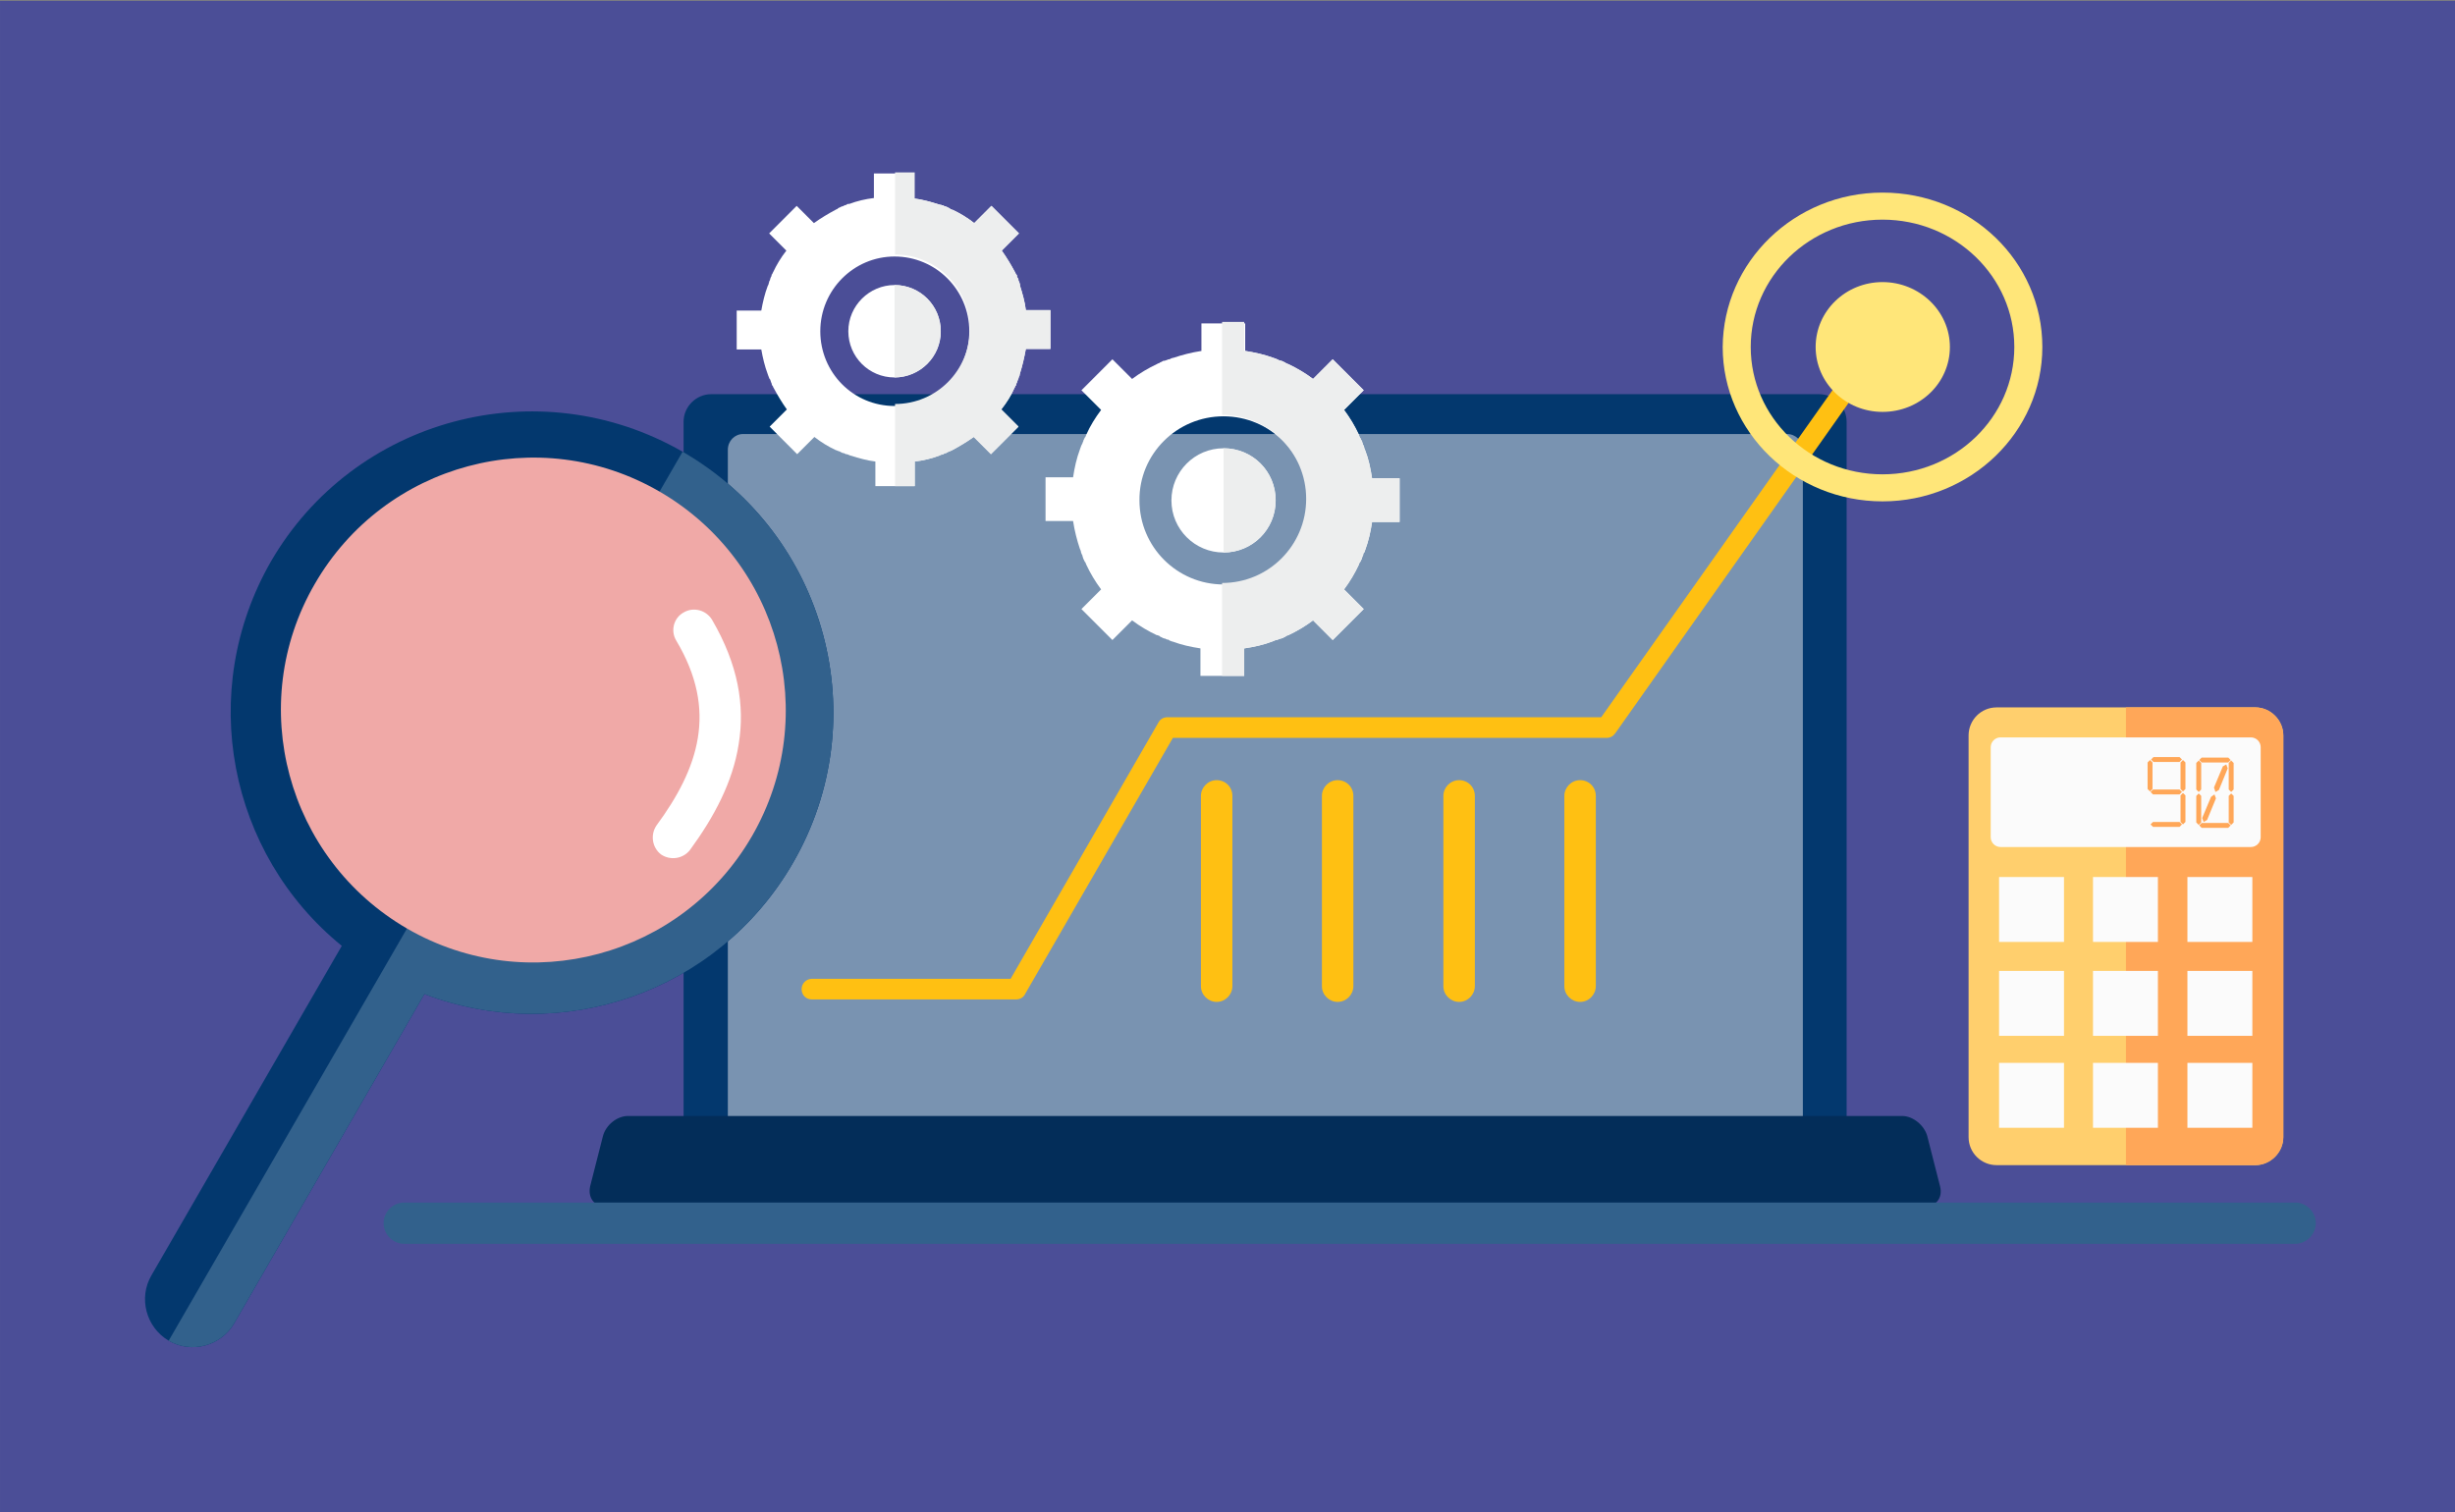 <?xml version="1.0" encoding="UTF-8" standalone="no"?>
<svg
   xmlns:dc="http://purl.org/dc/elements/1.1/"
   xmlns:cc="http://creativecommons.org/ns#"
   xmlns:rdf="http://www.w3.org/1999/02/22-rdf-syntax-ns#"
   xmlns:svg="http://www.w3.org/2000/svg"
   xmlns="http://www.w3.org/2000/svg"
   xmlns:sodipodi="http://sodipodi.sourceforge.net/DTD/sodipodi-0.dtd"
   xmlns:inkscape="http://www.inkscape.org/namespaces/inkscape"
   width="132.292mm"
   height="81.517mm"
   viewBox="0 0 132.292 81.517"
   version="1.1"
   id="svg8"
   sodipodi:docname="graph-tighter.svg"
   inkscape:version="1.0.1 (3bc2e813f5, 2020-09-07)">
  <rect x="0" y="0" width="132.292" height="81.517" fill="#808080" stroke="none"/>
  <defs
     id="defs2" />
  <sodipodi:namedview
     id="base"
     pagecolor="#ffffff"
     bordercolor="#666666"
     borderopacity="1.0"
     inkscape:pageopacity="0.0"
     inkscape:pageshadow="2"
     inkscape:zoom="0.98994949"
     inkscape:cx="242.64129"
     inkscape:cy="155.92072"
     inkscape:document-units="mm"
     inkscape:current-layer="layer1"
     inkscape:document-rotation="0"
     showgrid="false"
     fit-margin-top="0"
     fit-margin-left="0"
     fit-margin-right="0"
     fit-margin-bottom="0"
     inkscape:window-width="1920"
     inkscape:window-height="1017"
     inkscape:window-x="-8"
     inkscape:window-y="-8"
     inkscape:window-maximized="1" />
  <g
     inkscape:label="Layer 1"
     inkscape:groupmode="layer"
     id="layer1"
     transform="translate(-38.931,-85.794)">
    <g
       id="g926"
       transform="matrix(0.265,0,0,0.265,38.932,56.186)">
      <path
         id="rect835"
         style="fill:#151cad;fill-opacity:0.496"
         d="m 147.143,324.26 v 308.096 h 500 v -308.096 z"
         transform="translate(-147.143,-212.357)" />
      <g
         id="Financial_Analyst_2_">
	<g
   id="Laptop">
		<path
   class="st1"
   d="m 144.6,191.9 h 225.3 c 3.1,0 5.6,2.5 5.6,5.6 V 341.2 H 139 V 197.5 c 0,-3.1 2.6,-5.6 5.6,-5.6 z"
   id="path837" />

		<path
   class="st2"
   d="m 151.1,200 h 212.3 c 1.7,0 3.2,1.4 3.2,3.2 v 138 H 148 v -138 c 0,-1.8 1.4,-3.2 3.1,-3.2 z"
   id="path839" />

		<path
   class="st3"
   d="m 123.1,357.1 c 121.1,0 147.3,0 268.4,0 2.2,0 3.6,-1.8 3,-4.1 l -2.6,-10.2 c -0.6,-2.2 -2.9,-4.1 -5.1,-4.1 -118,0 -141.1,0 -259.1,0 -2.2,0 -4.5,1.8 -5.1,4.1 L 120,353 c -0.5,2.3 0.8,4.1 3.1,4.1 z"
   id="path841" />

	</g>

	<g
   id="Graph">
		<path
   class="st4"
   d="m 165.1,315 c -1.2,0 -2.1,-0.9 -2.1,-2.1 0,-1.2 1,-2.1 2.1,-2.1 h 40.4 l 30.1,-52.2 c 0.4,-0.7 1.1,-1 1.8,-1 v 0 h 88.2 L 377,184.9 c 0.7,-1 2,-1.2 2.9,-0.5 1,0.7 1.2,2 0.5,2.9 l -51.9,73.5 c -0.4,0.6 -1,1 -1.8,1 h -88.2 l -30,52 c -0.3,0.7 -1,1.2 -1.9,1.2 z"
   id="path844" />

		<path
   class="st5"
   d="m 382.8,169.1 c 7.5,0 13.7,5.9 13.7,13.2 0,7.3 -6.1,13.2 -13.7,13.2 -7.5,0 -13.6,-5.9 -13.6,-13.2 0,-7.3 6.1,-13.2 13.6,-13.2 z m 0,-12.7 c 14.8,0 26.8,11.6 26.8,25.9 0,14.3 -12,25.9 -26.8,25.9 -14.8,0 -26.8,-11.6 -26.8,-25.9 0,-14.3 12,-25.9 26.8,-25.9 z m 0,-5.5 c 18,0 32.5,14 32.5,31.4 0,17.3 -14.6,31.4 -32.5,31.4 -17.9,0 -32.5,-14.1 -32.5,-31.4 0.1,-17.3 14.6,-31.4 32.5,-31.4 z"
   id="path846" />

		<path
   class="st4"
   d="m 250.6,312.3 c 0,1.7 -1.4,3.2 -3.2,3.2 -1.7,0 -3.2,-1.4 -3.2,-3.2 v -38.7 c 0,-1.7 1.4,-3.2 3.2,-3.2 1.8,0 3.2,1.4 3.2,3.2 z"
   id="path848" />

		<path
   class="st4"
   d="m 275.2,312.3 c 0,1.7 -1.4,3.2 -3.2,3.2 -1.7,0 -3.2,-1.4 -3.2,-3.2 v -38.7 c 0,-1.7 1.4,-3.2 3.2,-3.2 1.8,0 3.2,1.4 3.2,3.2 z"
   id="path850" />

		<path
   class="st4"
   d="m 299.9,312.3 c 0,1.7 -1.4,3.2 -3.2,3.2 -1.7,0 -3.2,-1.4 -3.2,-3.2 v -38.7 c 0,-1.7 1.4,-3.2 3.2,-3.2 1.8,0 3.2,1.4 3.2,3.2 z"
   id="path852" />

		<path
   class="st4"
   d="m 324.5,312.3 c 0,1.7 -1.4,3.2 -3.2,3.2 -1.7,0 -3.2,-1.4 -3.2,-3.2 v -38.7 c 0,-1.7 1.4,-3.2 3.2,-3.2 1.8,0 3.2,1.4 3.2,3.2 z"
   id="path854" />

	</g>

	<g
   id="Loop">
		<path
   class="st1"
   d="m 138.8,203.6 c 29.3,16.9 39.4,54.4 22.4,83.7 -15.3,26.4 -47.2,37.2 -74.9,26.6 l -38.7,67 c -2.7,4.6 -8.7,6.2 -13.3,3.5 v 0 c -4.6,-2.7 -6.2,-8.7 -3.5,-13.3 l 38.7,-67 C 46.5,285.4 39.9,252.4 55.1,225.9 72,196.8 109.4,186.7 138.8,203.6 Z"
   id="path857" />

		<path
   class="st6"
   d="m 138.8,203.6 c 29.3,16.9 39.4,54.4 22.4,83.7 -15.3,26.4 -47.2,37.2 -74.9,26.6 l -38.7,67 c -2.7,4.6 -8.7,6.2 -13.3,3.5 z"
   id="path859" />

		<path
   class="st7"
   d="m 134.1,211.7 c 24.5,14.2 33,45.5 18.8,70.1 -14.2,24.5 -45.5,33 -70.1,18.8 C 58.3,286.4 49.8,255 64,230.5 c 14.2,-24.6 45.6,-33 70.1,-18.8 z"
   id="path861" />

		<path
   class="st8"
   d="m 137.5,242 c -1.2,-2 -0.5,-4.6 1.5,-5.7 2,-1.2 4.6,-0.5 5.8,1.5 5.3,9.1 6.7,17.4 5.4,25.3 -1.2,7.7 -5,14.8 -9.9,21.5 -1.4,1.8 -4,2.2 -5.9,0.9 -1.8,-1.4 -2.2,-4 -0.9,-5.9 4.2,-5.7 7.4,-11.6 8.4,-17.8 1,-6.1 -0.1,-12.6 -4.4,-19.8 z"
   id="path863" />

	</g>

	<g
   id="Gears">
		<path
   class="st9"
   d="m 253.2,183.1 c 1.9,0.3 3.8,0.7 5.7,1.4 v 0 c 0.2,0.1 0.4,0.1 0.5,0.2 h 0.1 c 0.1,0.1 0.3,0.1 0.4,0.2 l 0.2,0.1 c 0.1,0 0.2,0.1 0.4,0.1 l 0.3,0.1 0.2,0.1 c 0.1,0.1 0.3,0.1 0.4,0.2 l 0.1,0.1 c 0.2,0.1 0.3,0.1 0.5,0.2 v 0 c 1.7,0.8 3.4,1.8 5,3 l 4,-4 6.3,6.3 -4,4 c 1.2,1.6 2.2,3.3 3,5 v 0.1 c 0.1,0.1 0.1,0.3 0.2,0.5 l 0.1,0.1 c 0.1,0.1 0.1,0.3 0.2,0.4 l 0.1,0.2 c 0.1,0.1 0.1,0.2 0.1,0.3 0.1,0.1 0.1,0.3 0.1,0.4 l 0.1,0.1 c 0.1,0.2 0.1,0.3 0.2,0.5 v 0.1 c 0.1,0.2 0.1,0.4 0.2,0.5 v 0 c 0.7,1.8 1.1,3.7 1.4,5.7 h 5.6 v 8.9 H 279 c -0.3,2 -0.7,3.8 -1.4,5.7 v 0 c -0.1,0.2 -0.1,0.4 -0.2,0.5 l -0.1,0.1 c -0.1,0.1 -0.1,0.3 -0.1,0.4 l -0.1,0.2 c -0.1,0.1 -0.1,0.2 -0.1,0.3 -0.1,0.1 -0.1,0.2 -0.1,0.3 l -0.1,0.2 c -0.1,0.1 -0.1,0.3 -0.2,0.4 l -0.1,0.1 c -0.1,0.2 -0.2,0.4 -0.2,0.5 v 0 c -0.8,1.7 -1.8,3.4 -3,5 l 4,4 -6.3,6.3 -4,-4 c -1.6,1.2 -3.3,2.2 -5,3 v 0 c -0.2,0.1 -0.4,0.1 -0.5,0.2 l -0.1,0.1 c -0.2,0.1 -0.3,0.1 -0.4,0.2 l -0.2,0.1 c -0.1,0 -0.2,0.1 -0.4,0.1 -0.1,0 -0.2,0.1 -0.3,0.1 -0.1,0.1 -0.2,0.1 -0.3,0.1 -0.1,0.1 -0.2,0.1 -0.4,0.1 l -0.2,0.1 c -0.2,0.1 -0.3,0.1 -0.5,0.2 v 0 c -1.8,0.7 -3.7,1.1 -5.7,1.4 v 5.6 h -8.9 v -5.6 c -2,-0.3 -3.8,-0.7 -5.7,-1.4 h -0.1 c -0.1,-0.1 -0.3,-0.1 -0.5,-0.2 l -0.1,-0.1 c -0.1,-0.1 -0.3,-0.1 -0.4,-0.1 l -0.2,-0.1 c -0.1,-0.1 -0.2,-0.1 -0.3,-0.1 l -0.3,-0.1 -0.2,-0.1 c -0.1,-0.1 -0.3,-0.1 -0.4,-0.2 l -0.1,-0.1 c -0.1,-0.1 -0.3,-0.1 -0.5,-0.2 h -0.1 c -1.7,-0.8 -3.4,-1.8 -5,-3 l -4,4 -6.3,-6.3 4,-4 c -1.2,-1.6 -2.2,-3.3 -3,-5 v 0 c -0.1,-0.2 -0.1,-0.3 -0.2,-0.5 l -0.1,-0.1 c -0.1,-0.1 -0.1,-0.3 -0.2,-0.4 l -0.1,-0.2 c 0,-0.1 -0.1,-0.2 -0.1,-0.3 0,-0.1 -0.1,-0.2 -0.1,-0.4 l -0.1,-0.2 c -0.1,-0.1 -0.1,-0.3 -0.2,-0.5 v -0.1 c -0.1,-0.2 -0.1,-0.4 -0.2,-0.5 v 0 c -0.6,-1.8 -1.1,-3.7 -1.4,-5.7 h -5.6 v -8.9 h 5.6 c 0.3,-2 0.7,-3.8 1.4,-5.7 v 0 c 0.1,-0.2 0.1,-0.4 0.2,-0.5 v -0.1 c 0.1,-0.1 0.1,-0.3 0.2,-0.4 l 0.1,-0.2 c 0,-0.1 0.1,-0.2 0.1,-0.3 0.1,-0.1 0.1,-0.2 0.1,-0.3 l 0.1,-0.2 c 0.1,-0.1 0.1,-0.3 0.2,-0.4 l 0.1,-0.1 c 0.1,-0.2 0.1,-0.3 0.2,-0.5 v 0 c 0.8,-1.8 1.8,-3.4 3,-5 l -4,-4 6.3,-6.3 4,4 c 1.6,-1.2 3.3,-2.2 5,-3 v 0 c 0.2,-0.1 0.3,-0.2 0.5,-0.2 l 0.1,-0.1 c 0.1,-0.1 0.3,-0.1 0.4,-0.2 l 0.2,-0.1 c 0.1,-0.1 0.2,-0.1 0.4,-0.1 0.1,0 0.2,-0.1 0.3,-0.1 0.1,0 0.2,-0.1 0.3,-0.1 0.1,-0.1 0.3,-0.1 0.4,-0.1 l 0.2,-0.1 c 0.1,-0.1 0.3,-0.1 0.5,-0.2 h 0.1 c 1.8,-0.6 3.7,-1.1 5.7,-1.4 v -5.6 h 8.9 z m -4.4,19.8 c 5.9,0 10.6,4.7 10.6,10.6 0,5.9 -4.7,10.6 -10.6,10.6 -5.8,0 -10.6,-4.7 -10.6,-10.6 0,-5.8 4.7,-10.6 10.6,-10.6 z m 0,-6.5 c 9.5,0 17.1,7.7 17.1,17.1 0,9.5 -7.7,17.1 -17.1,17.1 -9.5,0 -17.1,-7.7 -17.1,-17.1 -0.1,-9.4 7.6,-17.1 17.1,-17.1 z"
   id="path866" />

		<path
   class="st10"
   d="m 253.2,183.1 c 1.9,0.3 3.8,0.7 5.7,1.4 v 0 c 0.2,0.1 0.4,0.1 0.5,0.2 h 0.1 c 0.1,0.1 0.3,0.1 0.4,0.2 l 0.2,0.1 c 0.1,0 0.2,0.1 0.4,0.1 l 0.3,0.1 0.2,0.1 c 0.1,0.1 0.3,0.1 0.4,0.2 l 0.1,0.1 c 0.2,0.1 0.3,0.1 0.5,0.2 v 0 c 1.7,0.8 3.4,1.8 5,3 l 4,-4 6.3,6.3 -4,4 c 1.2,1.6 2.2,3.3 3,5 v 0.1 c 0.1,0.1 0.1,0.3 0.2,0.5 l 0.1,0.1 c 0.1,0.1 0.1,0.3 0.2,0.4 l 0.1,0.2 c 0.1,0.1 0.1,0.2 0.1,0.3 0.1,0.1 0.1,0.3 0.1,0.4 l 0.1,0.1 c 0.1,0.2 0.1,0.3 0.2,0.5 v 0.1 c 0.1,0.2 0.1,0.4 0.2,0.5 v 0 c 0.7,1.8 1.1,3.7 1.4,5.7 h 5.6 v 8.9 H 279 c -0.3,2 -0.7,3.8 -1.4,5.7 v 0 c -0.1,0.2 -0.1,0.4 -0.2,0.5 l -0.1,0.1 c -0.1,0.1 -0.1,0.3 -0.1,0.4 l -0.1,0.2 c -0.1,0.1 -0.1,0.2 -0.1,0.3 -0.1,0.1 -0.1,0.2 -0.1,0.3 l -0.1,0.2 c -0.1,0.1 -0.1,0.3 -0.2,0.4 l -0.1,0.1 c -0.1,0.2 -0.2,0.4 -0.2,0.5 v 0 c -0.8,1.7 -1.8,3.4 -3,5 l 4,4 -6.3,6.3 -4,-4 c -1.6,1.2 -3.3,2.2 -5,3 v 0 c -0.2,0.1 -0.4,0.1 -0.5,0.2 l -0.1,0.1 c -0.2,0.1 -0.3,0.1 -0.4,0.2 l -0.2,0.1 c -0.1,0 -0.2,0.1 -0.4,0.1 -0.1,0 -0.2,0.1 -0.3,0.1 -0.1,0.1 -0.2,0.1 -0.3,0.1 -0.1,0.1 -0.2,0.1 -0.4,0.1 l -0.2,0.1 c -0.2,0.1 -0.3,0.1 -0.5,0.2 v 0 c -1.8,0.7 -3.7,1.1 -5.7,1.4 v 5.6 h -4.5 v -18.9 c 9.5,0 17.1,-7.7 17.1,-17.1 0,-9.5 -7.7,-17.1 -17.1,-17.1 v -18.9 h 4.5 v 5.9 z m -4.4,41 v -21.2 c 5.9,0 10.6,4.7 10.6,10.6 0,5.9 -4.8,10.6 -10.6,10.6 z"
   id="path868" />

		<path
   class="st9"
   d="m 185.9,152.1 c 1.7,0.2 3.4,0.7 5,1.2 v 0 c 0.1,0 0.3,0.1 0.4,0.1 h 0.1 c 0.1,0.1 0.3,0.1 0.4,0.1 l 0.1,0.1 c 0.1,0 0.2,0.1 0.3,0.1 l 0.3,0.1 0.2,0.1 c 0.1,0.1 0.3,0.1 0.4,0.2 l 0.1,0.1 c 0.1,0.1 0.3,0.1 0.4,0.2 h 0.1 c 1.5,0.7 3,1.6 4.4,2.7 l 3.5,-3.5 5.6,5.6 -3.5,3.5 c 1,1.4 1.9,2.9 2.7,4.4 v 0 c 0.1,0.1 0.1,0.3 0.2,0.4 l 0.1,0.1 c 0.1,0.1 0.1,0.2 0.1,0.4 l 0.1,0.2 c 0.1,0.1 0.1,0.1 0.1,0.2 0.1,0.1 0.1,0.2 0.1,0.3 v 0.1 c 0.1,0.1 0.1,0.3 0.2,0.4 v 0.1 c 0.1,0.1 0.1,0.3 0.1,0.5 v 0 c 0.5,1.6 1,3.3 1.2,5 h 5 v 7.9 h -5 c -0.3,1.7 -0.7,3.4 -1.2,5 v 0 c 0,0.1 -0.1,0.3 -0.1,0.5 l -0.1,0.1 c 0,0.1 -0.1,0.3 -0.1,0.4 l -0.1,0.2 c 0,0.1 -0.1,0.2 -0.1,0.3 0,0.1 -0.1,0.2 -0.1,0.3 l -0.1,0.2 c 0,0.1 -0.1,0.2 -0.1,0.4 l -0.1,0.1 c -0.1,0.1 -0.1,0.3 -0.2,0.4 v 0 c -0.7,1.6 -1.6,3 -2.7,4.4 l 3.5,3.5 -5.6,5.6 -3.5,-3.5 c -1.4,1 -2.9,1.9 -4.4,2.7 v 0 c -0.1,0.1 -0.3,0.1 -0.4,0.2 h -0.1 c -0.1,0.1 -0.3,0.1 -0.4,0.2 l -0.2,0.1 c -0.1,0.1 -0.2,0.1 -0.3,0.1 -0.1,0 -0.1,0.1 -0.2,0.1 -0.1,0 -0.1,0.1 -0.2,0.1 -0.1,0.1 -0.2,0.1 -0.3,0.1 h -0.1 c -0.1,0.1 -0.3,0.1 -0.4,0.2 v 0 c -1.6,0.6 -3.3,1 -5,1.2 v 5 h -8 v -5 c -1.7,-0.2 -3.4,-0.7 -5,-1.2 h -0.1 c -0.1,-0.1 -0.3,-0.1 -0.4,-0.2 h -0.1 c -0.1,-0.1 -0.3,-0.1 -0.4,-0.1 l -0.2,-0.1 c -0.1,-0.1 -0.2,-0.1 -0.3,-0.1 l -0.3,-0.1 -0.2,-0.1 c -0.1,-0.1 -0.2,-0.1 -0.4,-0.2 h -0.1 c -0.1,-0.1 -0.3,-0.1 -0.4,-0.2 H 170 c -1.5,-0.7 -3,-1.6 -4.4,-2.7 l -3.5,3.5 -5.6,-5.6 3.5,-3.5 c -1,-1.4 -1.9,-2.9 -2.7,-4.4 v 0 c -0.1,-0.1 -0.1,-0.3 -0.2,-0.4 l -0.1,-0.1 c 0,-0.1 -0.1,-0.2 -0.1,-0.4 l -0.1,-0.2 c 0,-0.1 -0.1,-0.2 -0.1,-0.3 0,-0.1 -0.1,-0.2 -0.1,-0.3 l -0.1,-0.1 c -0.1,-0.1 -0.1,-0.3 -0.2,-0.4 v -0.1 c -0.1,-0.1 -0.1,-0.3 -0.2,-0.5 v 0 c -0.6,-1.6 -1,-3.3 -1.3,-5 h -5 v -7.9 h 5 c 0.3,-1.7 0.7,-3.4 1.3,-5 v 0 c 0.1,-0.1 0.1,-0.3 0.2,-0.4 v -0.1 c 0,-0.1 0.1,-0.2 0.1,-0.4 l 0.1,-0.2 c 0.1,-0.1 0.1,-0.2 0.1,-0.3 0,-0.1 0.1,-0.2 0.1,-0.3 l 0.1,-0.2 c 0.1,-0.1 0.1,-0.3 0.1,-0.4 l 0.1,-0.1 c 0.1,-0.1 0.1,-0.3 0.2,-0.4 v 0 c 0.7,-1.5 1.6,-3 2.7,-4.4 l -3.5,-3.5 5.6,-5.6 3.5,3.5 c 1.4,-1 2.9,-1.9 4.4,-2.7 v 0 c 0.1,-0.1 0.3,-0.1 0.4,-0.2 l 0.1,-0.1 c 0.1,-0.1 0.2,-0.1 0.4,-0.2 l 0.2,-0.1 c 0.1,-0.1 0.2,-0.1 0.3,-0.1 0.1,0 0.2,-0.1 0.2,-0.1 0.1,0 0.2,-0.1 0.2,-0.1 0.1,0 0.2,-0.1 0.4,-0.1 l 0.1,-0.1 c 0.1,-0.1 0.3,-0.1 0.4,-0.1 h 0.1 c 1.6,-0.6 3.3,-1 5,-1.2 v -5 h 7.9 v 5.1 z m -4,17.6 c 5.2,0 9.4,4.2 9.4,9.4 0,5.2 -4.2,9.4 -9.4,9.4 -5.2,0 -9.4,-4.2 -9.4,-9.4 0,-5.2 4.3,-9.4 9.4,-9.4 z m 0,-5.8 c 8.4,0 15.2,6.8 15.2,15.2 0,8.4 -6.8,15.2 -15.2,15.2 -8.4,0 -15.1,-6.8 -15.1,-15.2 0,-8.4 6.8,-15.2 15.1,-15.2 z"
   id="path870" />

		<path
   class="st10"
   d="m 185.9,152.1 c 1.7,0.2 3.4,0.7 5,1.2 v 0 c 0.1,0 0.3,0.1 0.4,0.1 h 0.1 c 0.1,0.1 0.3,0.1 0.4,0.1 l 0.1,0.1 c 0.1,0 0.2,0.1 0.3,0.1 l 0.3,0.1 0.2,0.1 c 0.1,0.1 0.2,0.1 0.4,0.2 l 0.1,0.1 c 0.1,0.1 0.3,0.1 0.4,0.2 h 0.1 c 1.5,0.7 3,1.6 4.4,2.7 l 3.5,-3.5 5.6,5.6 -3.5,3.5 c 1,1.4 1.9,2.9 2.7,4.4 v 0 c 0.1,0.1 0.1,0.3 0.2,0.4 l 0.1,0.1 c 0.1,0.1 0.1,0.2 0.1,0.4 l 0.1,0.2 c 0.1,0.1 0.1,0.1 0.1,0.2 0.1,0.1 0.1,0.2 0.1,0.3 v 0.1 c 0.1,0.1 0.1,0.3 0.2,0.4 v 0.1 c 0.1,0.1 0.1,0.3 0.1,0.5 v 0 c 0.5,1.6 1,3.3 1.2,5 h 5 v 7.9 h -5 c -0.3,1.7 -0.7,3.4 -1.2,5 v 0 c 0,0.1 -0.1,0.3 -0.1,0.5 l -0.1,0.1 c 0,0.1 -0.1,0.3 -0.1,0.4 l -0.1,0.2 c 0,0.1 -0.1,0.2 -0.1,0.3 0,0.1 -0.1,0.2 -0.1,0.3 l -0.1,0.2 c 0,0.1 -0.1,0.2 -0.1,0.4 l -0.1,0.1 c -0.1,0.1 -0.1,0.3 -0.2,0.4 v 0 c -0.7,1.6 -1.6,3 -2.7,4.4 l 3.5,3.5 -5.6,5.6 -3.5,-3.5 c -1.4,1 -2.9,1.9 -4.4,2.7 v 0 c -0.1,0.1 -0.3,0.1 -0.4,0.2 h -0.1 c -0.1,0.1 -0.3,0.1 -0.4,0.2 l -0.2,0.1 c -0.1,0.1 -0.2,0.1 -0.3,0.1 -0.1,0 -0.1,0.1 -0.2,0.1 -0.1,0 -0.1,0.1 -0.2,0.1 -0.1,0.1 -0.2,0.1 -0.3,0.1 h -0.1 c -0.1,0.1 -0.3,0.1 -0.4,0.2 v 0 c -1.6,0.6 -3.3,1 -5,1.2 v 5 h -4 v -16.7 c 8.4,0 15.2,-6.8 15.2,-15.2 0,-8.4 -6.8,-15.2 -15.2,-15.2 v -16.7 h 4 v 5.3 z m -4,36.4 v -18.8 c 5.2,0 9.4,4.2 9.4,9.4 0,5.2 -4.2,9.3 -9.4,9.4 z"
   id="path872" />

	</g>

	<path
   id="Table"
   class="st11"
   d="m 82.2,364.7 c -2.3,0 -4.2,-1.9 -4.2,-4.2 0,-2.3 1.9,-4.2 4.2,-4.2 h 384.5 c 2.3,0 4.2,1.9 4.2,4.2 0,2.3 -1.9,4.2 -4.2,4.2 z" />

	<g
   id="Calculator">
		<path
   class="st12"
   d="m 406,255.6 h 52.6 c 3.1,0 5.7,2.6 5.7,5.7 V 343 c 0,3.1 -2.6,5.7 -5.7,5.7 H 406 c -3.1,0 -5.7,-2.5 -5.7,-5.7 v -81.7 c 0,-3.1 2.5,-5.7 5.7,-5.7 z"
   id="path876" />

		<path
   class="st13"
   d="m 432.3,255.6 h 26.3 c 3.1,0 5.7,2.6 5.7,5.7 V 343 c 0,3.1 -2.6,5.7 -5.7,5.7 h -26.3 z"
   id="path878" />

		<path
   class="st14"
   d="m 406.8,261.7 h 50.9 c 1.1,0 2,0.9 2,2 V 282 c 0,1.1 -0.9,2 -2,2 h -50.9 c -1.1,0 -2,-0.9 -2,-2 v -18.3 c 0,-1.1 0.9,-2 2,-2 z"
   id="path880" />

		<path
   class="st14"
   d="m 406.5,290.1 h 13.2 v 13.2 h -13.2 z m 38.3,37.8 H 458 v 13.2 h -13.2 z m -19.2,0 h 13.2 v 13.2 h -13.2 z m -19.1,0 h 13.2 v 13.2 h -13.2 z m 38.3,-18.7 H 458 v 13.2 h -13.2 z m -19.2,0 h 13.2 v 13.2 h -13.2 z m -19.1,0 h 13.2 v 13.2 h -13.2 z m 38.3,-19.1 H 458 v 13.2 h -13.2 z m -19.2,0 h 13.2 v 13.2 h -13.2 z"
   id="path882" />

		<path
   class="st13"
   d="m 443.2,265.7 0.5,0.5 -0.5,0.5 h -5.3 l -0.5,-0.5 0.5,-0.5 z m 1.2,1.1 v 5.4 l -0.5,0.5 -0.5,-0.5 v -5.4 l 0.5,-0.5 z m -6.7,0 v 5.4 l -0.5,0.5 -0.5,-0.5 v -5.4 l 0.5,-0.5 z m 6.7,6.7 v 5.4 l -0.5,0.5 -0.5,-0.5 v -5.4 l 0.5,-0.5 z m -1.2,5.4 0.5,0.5 -0.5,0.5 h -5.4 l -0.5,-0.5 0.5,-0.5 z m 0,-6.6 0.5,0.5 -0.5,0.5 h -5.4 l -0.5,-0.5 0.5,-0.5 z m 9.9,-6.5 0.5,0.5 -0.5,0.5 h -5.4 l -0.5,-0.5 0.5,-0.5 z m 1.1,1.1 v 5.4 l -0.5,0.5 -0.5,-0.5 v -5.4 l 0.5,-0.5 z m -6.6,6.7 v 5.4 l -0.5,0.5 -0.5,-0.5 v -5.4 l 0.5,-0.5 z m 0,-6.7 v 5.4 l -0.5,0.5 -0.5,-0.5 v -5.4 l 0.5,-0.5 z m 6.6,6.7 v 5.4 l -0.5,0.5 -0.5,-0.5 v -5.4 l 0.5,-0.5 z m -1.1,5.5 0.5,0.5 -0.5,0.5 h -5.4 l -0.5,-0.5 0.5,-0.5 z m -2.8,-5.8 0.3,0.8 -1.8,4.4 -0.7,0.4 -0.3,-0.8 1.8,-4.3 z m 2.4,-6.1 0.3,0.8 -1.8,4.4 -0.7,0.4 -0.3,-0.9 1.8,-4.3 z"
   id="path884" />

	</g>

</g>
    </g>
  </g>
  <style
     type="text/css"
     id="style833">
	.st0{fill:#151CAD;}
	.st1{fill-rule:evenodd;clip-rule:evenodd;fill:#03386E;}
	.st2{fill-rule:evenodd;clip-rule:evenodd;fill:#7993B1;}
	.st3{fill-rule:evenodd;clip-rule:evenodd;fill:#032D59;}
	.st4{fill:#FFC012;}
	.st5{fill-rule:evenodd;clip-rule:evenodd;fill:#FFE679;}
	.st6{fill-rule:evenodd;clip-rule:evenodd;fill:#32618C;}
	.st7{fill-rule:evenodd;clip-rule:evenodd;fill:#F0A9A7;}
	.st8{fill:#FFFFFF;}
	.st9{fill-rule:evenodd;clip-rule:evenodd;fill:#FFFFFF;}
	.st10{fill-rule:evenodd;clip-rule:evenodd;fill:#EDEEEE;}
	.st11{fill:#32618C;}
	.st12{fill-rule:evenodd;clip-rule:evenodd;fill:#FFCF6D;}
	.st13{fill-rule:evenodd;clip-rule:evenodd;fill:#FFA758;}
	.st14{fill-rule:evenodd;clip-rule:evenodd;fill:#FBFBFB;}
</style>
</svg>
